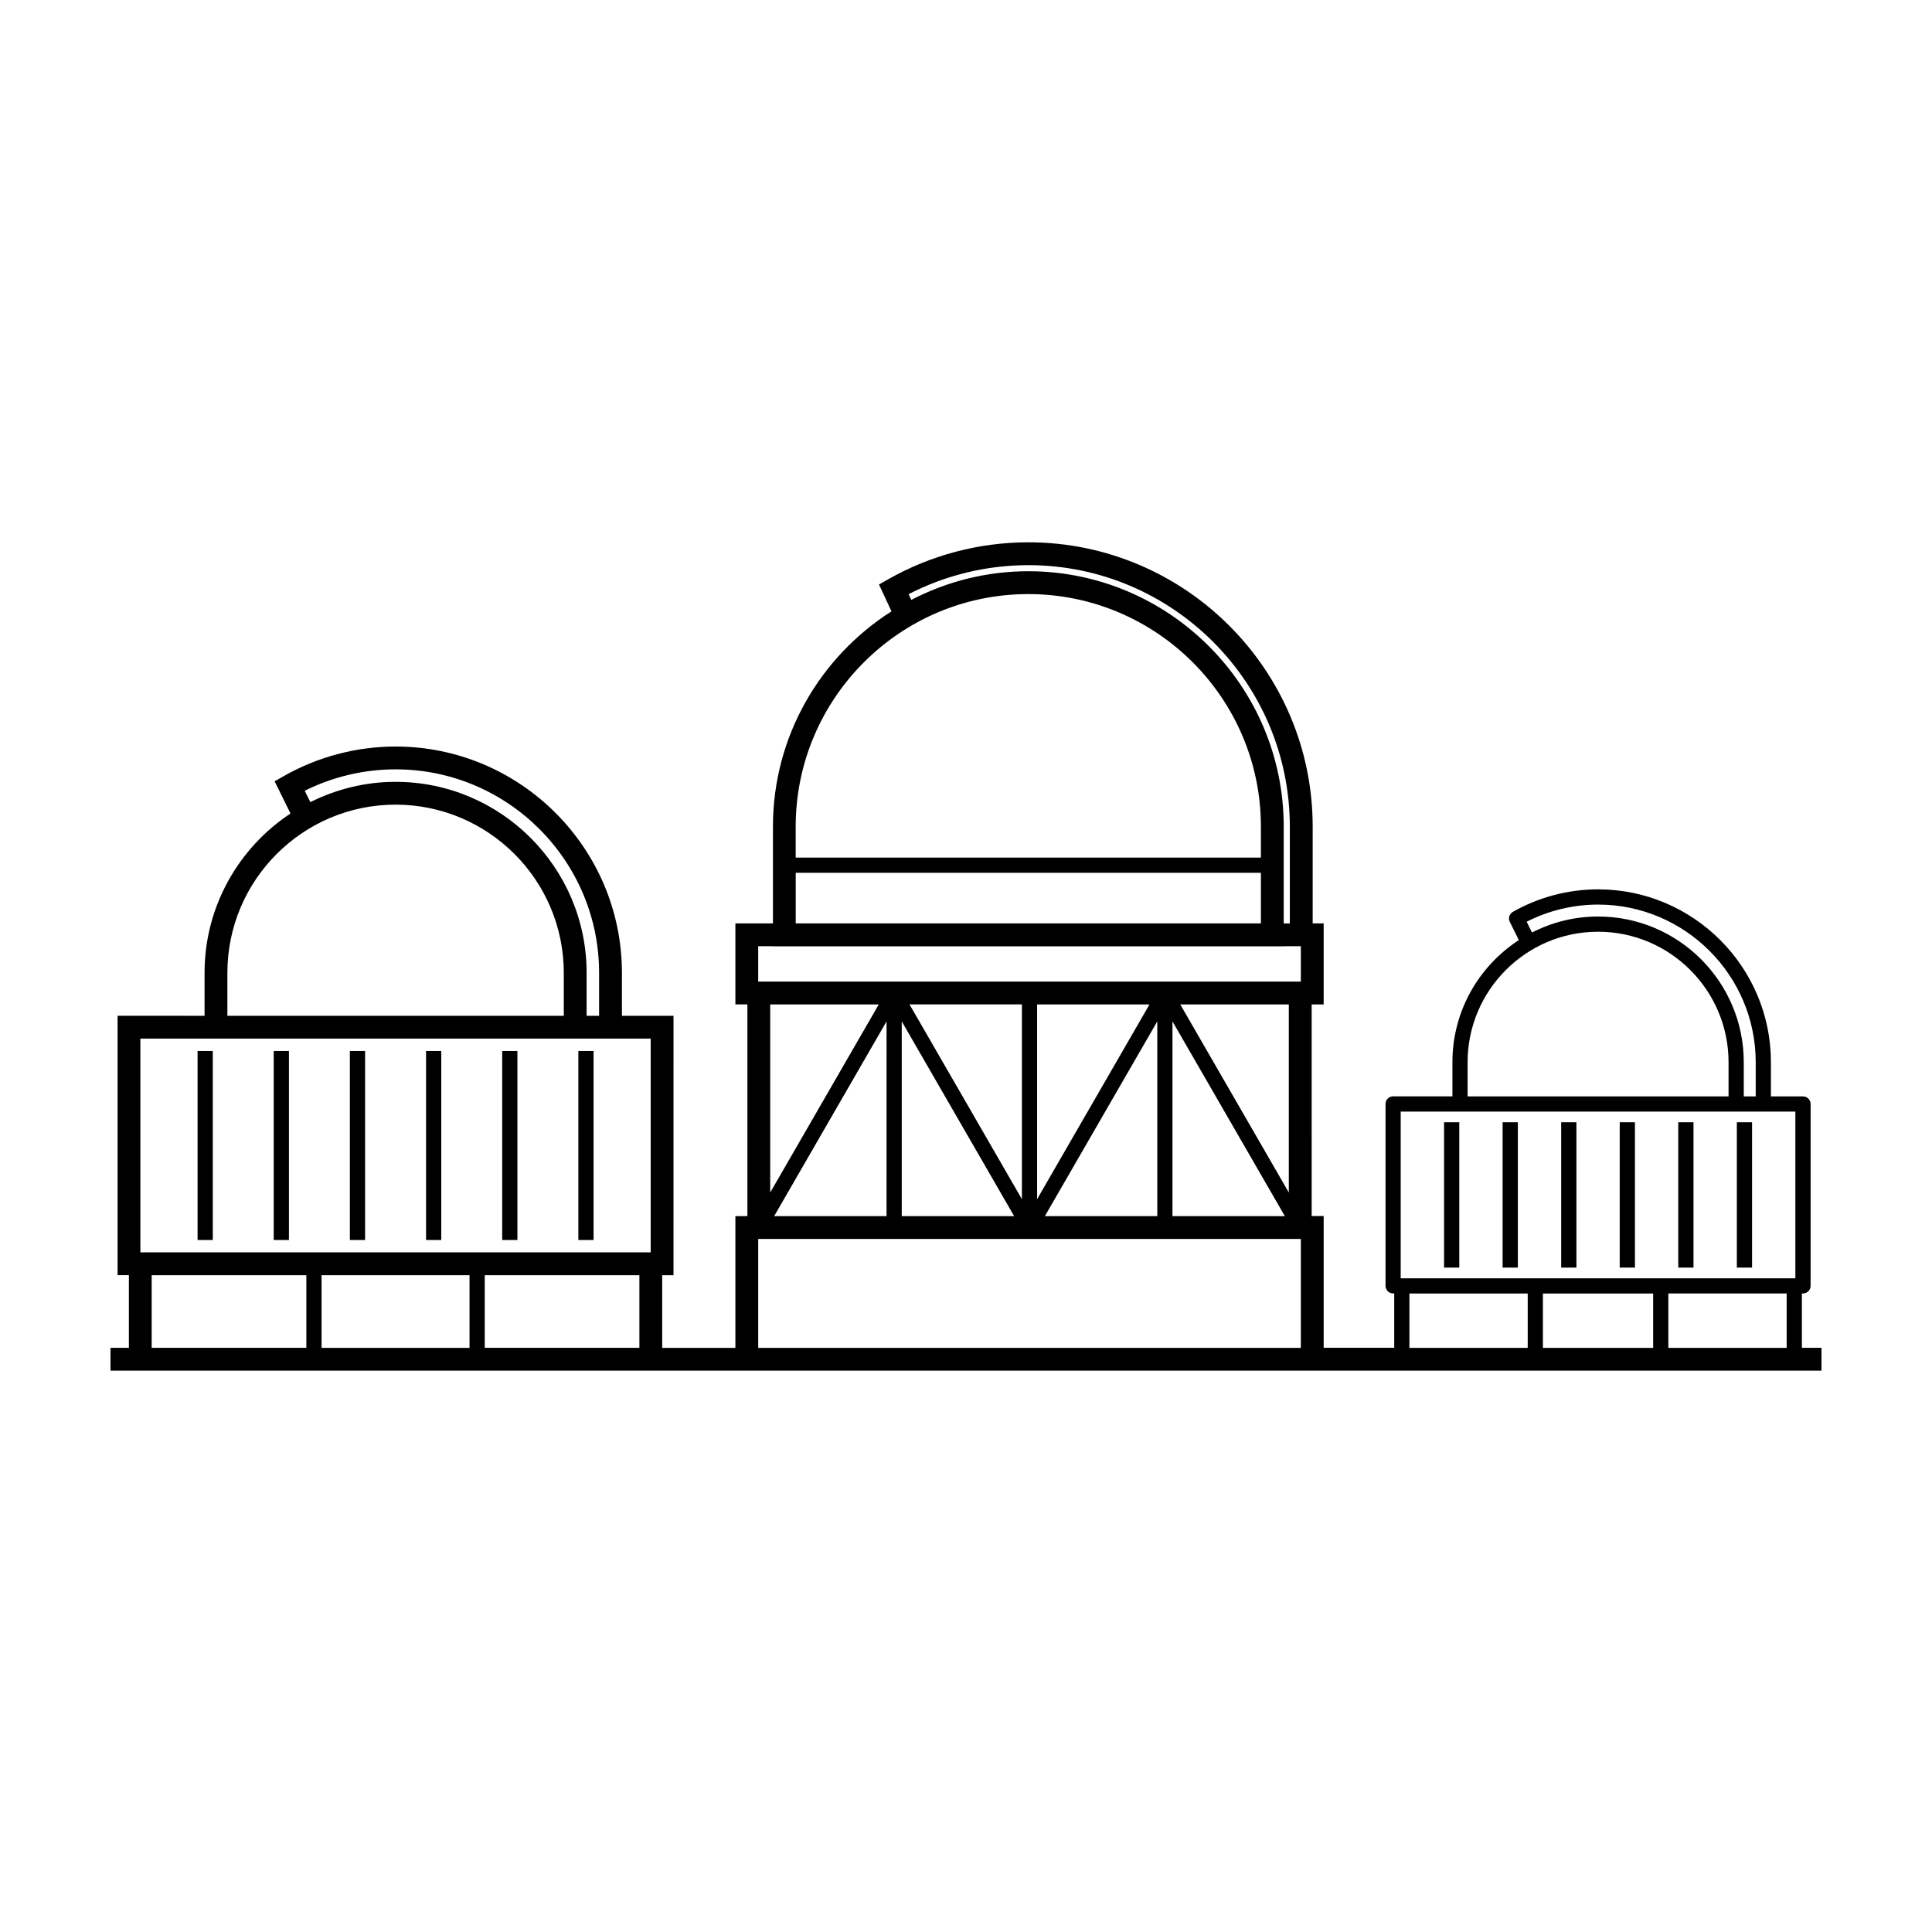 <?xml version="1.0" encoding="UTF-8"?>
<!-- Uploaded to: SVG Repo, www.svgrepo.com, Generator: SVG Repo Mixer Tools -->
<svg fill="#000000" width="800px" height="800px" version="1.1" viewBox="144 144 512 512" xmlns="http://www.w3.org/2000/svg">
 <g>
  <path d="m621.52 501.19v-14.41h0.297c1.113 0 2.012-0.902 2.012-2.012v-48.199c0-1.113-0.902-2.016-2.012-2.016h-8.504v-9.055c0-25.258-20.547-45.805-45.805-45.812-7.914 0-15.723 2.066-22.582 5.965-0.934 0.523-1.289 1.688-0.816 2.644l2.398 4.84c-10.586 6.891-17.602 18.809-17.602 32.344v9.062h-15.715c-1.113 0-2.012 0.902-2.012 2.012v48.199c0 1.113 0.902 2.016 2.012 2.016h0.293v14.402h-18.695v-34.91h-3.18l-0.004-56.078h3.18v-21.469h-2.91v-25.645c-0.012-41.539-33.812-75.34-75.355-75.352-13.02 0-25.867 3.394-37.156 9.809l-2.422 1.375 3.316 7.109c-18.859 12.027-31.418 33.074-31.418 57.051v25.645l-9.953 0.004v21.461h3.18v56.109l-3.18 0.004v34.91h-19.398v-19.25h2.996l0.004-68.742h-13.672v-11.383c-0.004-33.066-26.918-59.973-59.984-59.98-10.363 0-20.586 2.707-29.574 7.809l-2.481 1.406 4.211 8.531c-13.707 9.07-22.777 24.602-22.777 42.23v11.383l-23.051-0.004v68.746h2.996v19.25h-4.871v6.047h453.43v-6.047zm-353.09-19.238v19.242h-39.211v-19.242zm-43.672-128.39c7.445-3.719 15.707-5.672 24.07-5.68 29.734 0.004 53.934 24.199 53.938 53.934v11.383h-3.309v-11.383c0-27.918-22.711-50.621-50.629-50.621-8.121 0-15.773 1.969-22.586 5.379zm-20.5 48.254c0-24.582 19.996-44.578 44.57-44.578 24.582 0 44.582 19.996 44.582 44.578v11.383h-89.152zm-23.059 17.426h135.24v56.648h-135.24zm3 62.707h40.988v19.242l-40.988-0.004zm88.262 19.238v-19.242h40.984v19.242zm142.35-39.402-29.785-51.609h29.789v51.609zm4.035-51.605h29.785l-29.785 51.609zm-39.906 56.105h-29.781l29.785-51.605zm4.031-51.605 29.785 51.605h-29.785zm67.719 0v51.605h-29.789zm4.023 0 29.785 51.605h-29.785zm2.062-4.5h28.773v49.855zm-79.891 0-28.773 49.855v-49.855zm7.902-108.72c9.773-5.039 20.68-7.688 31.727-7.691 38.199 0.004 69.293 31.094 69.301 69.301v25.645h-1.617v-25.645c0-37.32-30.363-67.688-67.691-67.688-11.18 0-21.715 2.769-31.008 7.594zm31.727-0.023c33.988 0 61.637 27.648 61.637 61.637v8.203l-123.29-0.004v-8.199c0.008-33.988 27.66-61.637 61.648-61.637zm-61.641 73.867h123.28v13.41h-123.28zm-9.941 19.457h3.894v0.016h135.38v-0.016h4.527v9.371h-143.8zm0 106.43v-28.863h143.8v28.863zm237.17-14.398v14.402h-29.215v-14.402zm4.027 14.398v-14.41h31.355v14.41zm-37.547-112.93c5.84-2.973 12.344-4.535 18.922-4.539 23.027 0.004 41.777 18.746 41.777 41.777v9.055h-3.164v-9.055c0-21.297-17.32-38.617-38.613-38.617-6.301 0-12.246 1.551-17.512 4.242zm-15.656 37.242c0-19.07 15.512-34.586 34.578-34.586 19.07 0 34.578 15.516 34.578 34.586v9.055h-69.156zm-17.727 15.91v-2.832h104.59v44.184h-104.59zm2.305 45.383h31.355v14.402h-31.355z"/>
  <path d="m196.36 422.52h4.031v50.094h-4.031z"/>
  <path d="m216.54 422.52h4.031v50.094h-4.031z"/>
  <path d="m236.72 422.52h4.031v50.094h-4.031z"/>
  <path d="m256.91 422.52h4.031v50.094h-4.031z"/>
  <path d="m277.09 422.52h4.031v50.094h-4.031z"/>
  <path d="m297.27 422.52h4.031v50.094h-4.031z"/>
  <path d="m526.69 441.41h4.035v38.52h-4.035z"/>
  <path d="m542.21 441.41h4.035v38.52h-4.035z"/>
  <path d="m557.73 441.41h4.035v38.52h-4.035z"/>
  <path d="m573.24 441.41h4.035v38.52h-4.035z"/>
  <path d="m588.76 441.41h4.035v38.52h-4.035z"/>
  <path d="m604.28 441.41h4.035v38.52h-4.035z"/>
 </g>
</svg>
